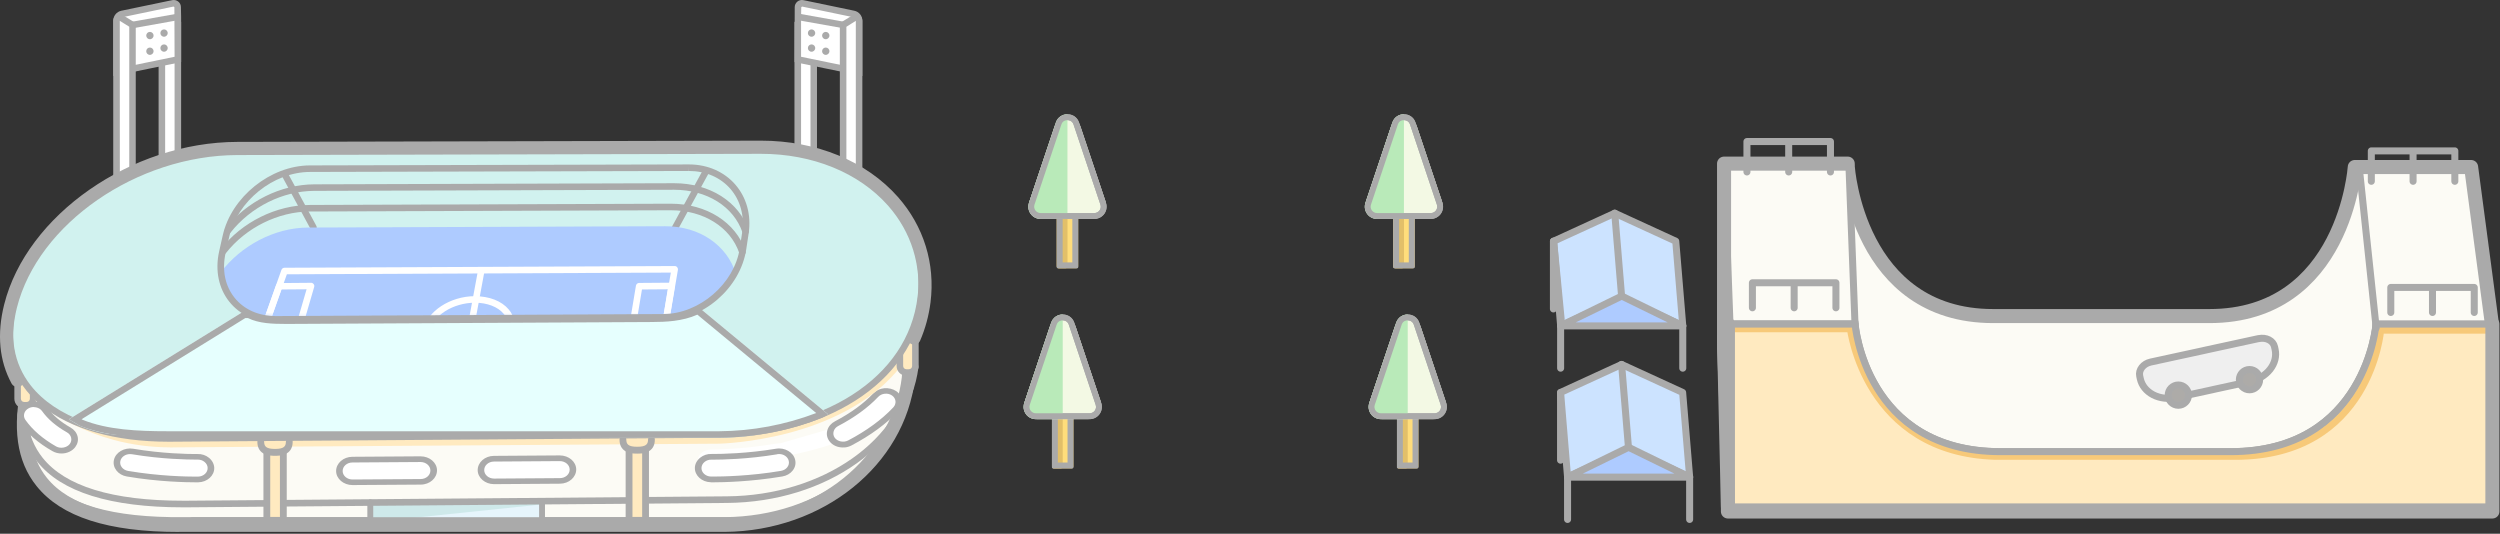 <svg width="356" height="76" viewBox="0 0 356 76" fill="none" xmlns="http://www.w3.org/2000/svg">
<rect x="0" y="0" width="356" height="76" fill="#333333" stroke="none"/>
<path d="M257.436 67.801L246.361 71.06L245.506 49.484L245.677 25.019L257.436 28.002V67.801Z" fill="#E8CE9E" stroke="#AAAAAA" stroke-width="2" stroke-miterlimit="10"/>
<path d="M354.85 72.181V46.158L351.886 23.784H335.32C335.32 23.784 333.895 45.009 314.621 45.009H283.825C264.551 45.009 263.127 23.784 263.127 23.784H245.686L259.194 65.341L354.85 72.181Z" fill="#FCFBF5" stroke="#AAAAAA" stroke-width="2" stroke-linecap="round" stroke-linejoin="round"/>
<path d="M263.278 23.299H245.506L246.351 46.139L264.152 46.149L263.278 23.299Z" fill="#FCFBF5" stroke="#AAAAAA" stroke-linecap="round" stroke-linejoin="round"/>
<path d="M354.916 72.181V46.159H338.35C338.35 46.159 336.925 64.324 317.651 64.324H284.86C265.587 64.324 264.162 46.159 264.162 46.159H246.057V72.181H354.916Z" fill="#FFEAC0" stroke="#AAAAAA" stroke-miterlimit="10"/>
<path d="M354.916 47.014H339.005C339.005 47.014 337.581 64.98 318.307 64.98H284.196C265.615 64.457 263.497 46.814 263.497 46.814H246.598" stroke="#F7C979" stroke-miterlimit="10"/>
<path d="M249.543 43.831V40.268H261.436V43.831" stroke="#AAAAAA" stroke-linecap="round" stroke-linejoin="round"/>
<path d="M255.489 40.505V43.831" stroke="#AAAAAA" stroke-linecap="round" stroke-linejoin="round"/>
<path d="M248.764 24.487V20.155H260.657V24.487" stroke="#AAAAAA" stroke-linecap="round" stroke-linejoin="round"/>
<path d="M254.71 20.449V24.487" stroke="#AAAAAA" stroke-linecap="round" stroke-linejoin="round"/>
<path d="M337.676 25.817V21.485H349.568V25.817" stroke="#AAAAAA" stroke-linecap="round" stroke-linejoin="round"/>
<path d="M343.622 21.77V25.817" stroke="#AAAAAA" stroke-linecap="round" stroke-linejoin="round"/>
<path d="M246.057 72.181L245.506 48.828V23.299H263.117" stroke="#AAAAAA" stroke-width="2" stroke-linecap="round" stroke-linejoin="round"/>
<path d="M239.626 46.386L230.934 42.406L222.233 46.386L221.236 34.349L229.937 30.358L238.628 34.349L239.626 46.386Z" fill="#CCE3FF" stroke="#AAAAAA" stroke-linecap="round" stroke-linejoin="round"/>
<path d="M230.934 42.406L229.937 30.358" stroke="#AAAAAA" stroke-linecap="round" stroke-linejoin="round"/>
<path d="M222.233 46.386V52.429" stroke="#AAAAAA" stroke-linecap="round" stroke-linejoin="round"/>
<path d="M239.626 46.386V52.429" stroke="#AAAAAA" stroke-linecap="round" stroke-linejoin="round"/>
<path d="M239.626 46.405H222.233L230.934 42.159L239.626 46.405Z" fill="#AECBFF" stroke="#AAAAAA" stroke-linecap="round" stroke-linejoin="round"/>
<path d="M240.604 67.925L231.912 63.944L223.221 67.925L222.223 55.887L230.915 51.897L239.607 55.887L240.604 67.925Z" fill="#CCE3FF" stroke="#AAAAAA" stroke-linecap="round" stroke-linejoin="round"/>
<path d="M231.912 63.944L230.915 51.897" stroke="#AAAAAA" stroke-linecap="round" stroke-linejoin="round"/>
<path d="M223.221 67.925V73.968" stroke="#AAAAAA" stroke-linecap="round" stroke-linejoin="round"/>
<path d="M240.604 67.925V73.968" stroke="#AAAAAA" stroke-linecap="round" stroke-linejoin="round"/>
<path d="M240.604 67.944H223.221L231.912 63.697L240.604 67.944Z" fill="#AECBFF" stroke="#AAAAAA" stroke-linecap="round" stroke-linejoin="round"/>
<path d="M221.236 34.349L222.309 45.465" stroke="#AAAAAA" stroke-linecap="round" stroke-linejoin="round"/>
<path d="M340.449 44.496V40.933H352.333V44.496" stroke="#AAAAAA" stroke-linecap="round" stroke-linejoin="round"/>
<path d="M346.386 41.17V44.496" stroke="#AAAAAA" stroke-linecap="round" stroke-linejoin="round"/>
<path d="M222.223 55.897V65.531" stroke="#AAAAAA" stroke-linecap="round" stroke-linejoin="round"/>
<path d="M221.207 34.358V43.992" stroke="#AAAAAA" stroke-linecap="round" stroke-linejoin="round"/>
<path d="M246.057 72.837V46.149H264.162C264.162 46.149 265.587 64.315 284.86 64.315H317.651C336.925 64.315 338.35 46.149 338.35 46.149H354.916V72.837H246.057Z" stroke="#AAAAAA" stroke-linecap="round" stroke-linejoin="round"/>
<path d="M336.003 24.326L338.369 46.691" stroke="#AAAAAA" stroke-linecap="round" stroke-linejoin="round"/>
<path d="M321.641 48.211L314.203 49.826L313.7 49.94L306.262 51.555C305.208 51.783 304.505 52.676 304.695 53.55L304.78 53.94C304.989 54.899 305.645 55.716 306.613 56.22C307.582 56.724 308.779 56.856 309.938 56.609L314.916 55.526L315.419 55.412L320.397 54.329C321.555 54.073 322.581 53.455 323.256 52.6C323.93 51.745 324.187 50.728 323.978 49.769L323.892 49.379C323.702 48.505 322.695 47.992 321.641 48.22V48.211Z" fill="#EFEFEF" stroke="#AAAAAA" stroke-linecap="round" stroke-linejoin="round"/>
<path d="M310.195 57.712C310.992 57.712 311.638 57.065 311.638 56.267C311.638 55.47 310.992 54.823 310.195 54.823C309.397 54.823 308.751 55.47 308.751 56.267C308.751 57.065 309.397 57.712 310.195 57.712Z" fill="#ADABA8" stroke="#AAAAAA" stroke-linecap="round" stroke-linejoin="round"/>
<path d="M320.33 55.507C321.128 55.507 321.774 54.861 321.774 54.063C321.774 53.266 321.128 52.619 320.33 52.619C319.533 52.619 318.886 53.266 318.886 54.063C318.886 54.861 319.533 55.507 320.33 55.507Z" fill="#ADABA8" stroke="#AAAAAA" stroke-linecap="round" stroke-linejoin="round"/>
<path d="M354.916 46.149V72.837H246.057V46.149" stroke="#AAAAAA" stroke-width="2" stroke-linecap="round" stroke-linejoin="round"/>
<path d="M201.183 30.33H198.666C198.519 30.33 198.4 30.449 198.4 30.596V37.931C198.4 38.078 198.519 38.197 198.666 38.197H201.183C201.33 38.197 201.449 38.078 201.449 37.931V30.596C201.449 30.449 201.33 30.33 201.183 30.33Z" fill="#FFDD7B"/>
<path d="M199.663 30.33H198.666C198.519 30.33 198.4 30.449 198.4 30.596V37.931C198.4 38.078 198.519 38.197 198.666 38.197H199.663C199.81 38.197 199.929 38.078 199.929 37.931V30.596C199.929 30.449 199.81 30.33 199.663 30.33Z" fill="#E2BF69"/>
<path d="M200.613 31.166V37.361H199.236V31.166H200.613ZM201.288 30.33H198.552C198.466 30.33 198.39 30.397 198.39 30.492V38.045C198.39 38.13 198.457 38.206 198.552 38.206H201.288C201.373 38.206 201.449 38.14 201.449 38.045V30.492C201.449 30.406 201.383 30.33 201.288 30.33Z" fill="#AAAAAA"/>
<path d="M198.067 18.074L194.543 28.601C194.116 29.874 195.066 31.185 196.405 31.185H203.453C204.793 31.185 205.743 29.874 205.315 28.601L201.791 18.074C201.193 16.288 198.666 16.288 198.067 18.074Z" fill="#F3F9E4"/>
<path d="M199.92 17.105C200.072 17.105 200.585 17.152 200.784 17.722L204.612 29.142C204.707 29.427 204.66 29.722 204.489 29.959C204.318 30.197 204.042 30.34 203.748 30.34H196.091C195.797 30.34 195.531 30.197 195.351 29.959C195.18 29.722 195.132 29.418 195.227 29.142L199.055 17.722C199.245 17.143 199.768 17.105 199.92 17.105ZM199.92 16.269C199.226 16.269 198.533 16.668 198.267 17.456L194.439 28.876C194.059 30.007 194.904 31.175 196.091 31.175H203.748C204.945 31.175 205.781 30.007 205.401 28.876L201.572 17.456C201.306 16.658 200.613 16.269 199.92 16.269Z" fill="#AAAAAA"/>
<path d="M199.92 16.269C199.226 16.269 198.533 16.668 198.267 17.456L194.439 28.876C194.059 30.007 194.904 31.176 196.091 31.176H199.92V16.259V16.269Z" fill="#B9EAB9"/>
<path d="M199.92 17.105C200.072 17.105 200.585 17.152 200.784 17.722L204.612 29.142C204.707 29.427 204.66 29.722 204.489 29.959C204.318 30.197 204.042 30.34 203.748 30.34H196.091C195.797 30.34 195.531 30.197 195.351 29.959C195.18 29.722 195.132 29.418 195.227 29.142L199.055 17.722C199.245 17.143 199.768 17.105 199.92 17.105ZM199.92 16.269C199.226 16.269 198.533 16.668 198.267 17.456L194.439 28.876C194.059 30.007 194.904 31.175 196.091 31.175H203.748C204.945 31.175 205.781 30.007 205.401 28.876L201.572 17.456C201.306 16.658 200.613 16.269 199.92 16.269Z" fill="#AAAAAA"/>
<path d="M201.715 58.833H199.198C199.051 58.833 198.932 58.952 198.932 59.099V66.433C198.932 66.58 199.051 66.699 199.198 66.699H201.715C201.862 66.699 201.981 66.58 201.981 66.433V59.099C201.981 58.952 201.862 58.833 201.715 58.833Z" fill="#FFDD7B"/>
<path d="M200.195 58.833H199.198C199.051 58.833 198.932 58.952 198.932 59.099V66.433C198.932 66.58 199.051 66.699 199.198 66.699H200.195C200.342 66.699 200.461 66.58 200.461 66.433V59.099C200.461 58.952 200.342 58.833 200.195 58.833Z" fill="#E2BF69"/>
<path d="M201.145 59.669V65.863H199.768V59.669H201.145ZM201.82 58.833H199.084C198.998 58.833 198.922 58.899 198.922 58.994V66.547C198.922 66.633 198.989 66.709 199.084 66.709H201.82C201.905 66.709 201.981 66.642 201.981 66.547V58.994C201.981 58.909 201.915 58.833 201.82 58.833Z" fill="#AAAAAA"/>
<path d="M198.599 46.577L195.075 57.103C194.648 58.377 195.598 59.688 196.937 59.688H203.985C205.325 59.688 206.275 58.377 205.847 57.103L202.323 46.577C201.725 44.79 199.198 44.79 198.599 46.577Z" fill="#F3F9E4"/>
<path d="M200.461 45.617C200.613 45.617 201.126 45.664 201.326 46.234L205.154 57.654C205.249 57.94 205.201 58.234 205.03 58.471C204.859 58.709 204.584 58.852 204.289 58.852H196.633C196.339 58.852 196.073 58.709 195.892 58.471C195.721 58.234 195.674 57.93 195.769 57.654L199.597 46.234C199.787 45.655 200.309 45.617 200.461 45.617ZM200.461 44.781C199.768 44.781 199.074 45.18 198.808 45.968L194.98 57.388C194.6 58.519 195.446 59.688 196.633 59.688H204.289C205.486 59.688 206.322 58.519 205.942 57.388L202.114 45.968C201.848 45.17 201.155 44.781 200.461 44.781Z" fill="#AAAAAA"/>
<path d="M200.461 44.781C199.768 44.781 199.074 45.18 198.808 45.968L194.98 57.389C194.6 58.519 195.446 59.688 196.633 59.688H200.461V44.771V44.781Z" fill="#B9EAB9"/>
<path d="M200.461 45.617C200.613 45.617 201.126 45.664 201.326 46.234L205.154 57.654C205.249 57.94 205.201 58.234 205.03 58.471C204.859 58.709 204.584 58.852 204.289 58.852H196.633C196.339 58.852 196.073 58.709 195.892 58.471C195.721 58.234 195.674 57.93 195.769 57.654L199.597 46.234C199.787 45.655 200.309 45.617 200.461 45.617ZM200.461 44.781C199.768 44.781 199.074 45.18 198.808 45.968L194.98 57.388C194.6 58.519 195.446 59.688 196.633 59.688H204.289C205.486 59.688 206.322 58.519 205.942 57.388L202.114 45.968C201.848 45.17 201.155 44.781 200.461 44.781Z" fill="#AAAAAA"/>
<path d="M153.269 30.33H150.752C150.605 30.33 150.486 30.449 150.486 30.596V37.931C150.486 38.078 150.605 38.197 150.752 38.197H153.269C153.416 38.197 153.535 38.078 153.535 37.931V30.596C153.535 30.449 153.416 30.33 153.269 30.33Z" fill="#FFDD7B"/>
<path d="M151.749 30.33H150.752C150.605 30.33 150.486 30.449 150.486 30.596V37.931C150.486 38.078 150.605 38.197 150.752 38.197H151.749C151.896 38.197 152.015 38.078 152.015 37.931V30.596C152.015 30.449 151.896 30.33 151.749 30.33Z" fill="#E2BF69"/>
<path d="M152.7 31.166V37.361H151.322V31.166H152.7ZM153.374 30.33H150.638C150.553 30.33 150.477 30.397 150.477 30.492V38.045C150.477 38.13 150.543 38.206 150.638 38.206H153.374C153.46 38.206 153.536 38.14 153.536 38.045V30.492C153.536 30.406 153.469 30.33 153.374 30.33Z" fill="#AAAAAA"/>
<path d="M150.154 18.074L146.63 28.601C146.202 29.874 147.152 31.185 148.491 31.185H155.54C156.879 31.185 157.829 29.874 157.402 28.601L153.877 18.074C153.279 16.288 150.752 16.288 150.154 18.074Z" fill="#F3F9E4"/>
<path d="M152.006 17.105C152.158 17.105 152.671 17.152 152.87 17.722L156.699 29.142C156.794 29.427 156.746 29.722 156.575 29.959C156.404 30.197 156.129 30.34 155.834 30.34H148.178C147.883 30.34 147.617 30.197 147.437 29.959C147.266 29.722 147.219 29.418 147.313 29.142L151.142 17.722C151.332 17.143 151.854 17.105 152.006 17.105ZM152.006 16.269C151.313 16.269 150.619 16.668 150.353 17.456L146.525 28.876C146.145 30.007 146.991 31.175 148.178 31.175H155.834C157.031 31.175 157.867 30.007 157.487 28.876L153.659 17.456C153.393 16.658 152.699 16.269 152.006 16.269Z" fill="#AAAAAA"/>
<path d="M152.006 16.269C151.313 16.269 150.619 16.668 150.353 17.456L146.525 28.876C146.145 30.007 146.991 31.176 148.178 31.176H152.006V16.259V16.269Z" fill="#B9EAB9"/>
<path d="M152.006 17.105C152.158 17.105 152.671 17.152 152.87 17.722L156.699 29.142C156.794 29.427 156.746 29.722 156.575 29.959C156.404 30.197 156.129 30.34 155.834 30.34H148.178C147.883 30.34 147.617 30.197 147.437 29.959C147.266 29.722 147.219 29.418 147.313 29.142L151.142 17.722C151.332 17.143 151.854 17.105 152.006 17.105ZM152.006 16.269C151.313 16.269 150.619 16.668 150.353 17.456L146.525 28.876C146.145 30.007 146.991 31.175 148.178 31.175H155.834C157.031 31.175 157.867 30.007 157.487 28.876L153.659 17.456C153.393 16.658 152.699 16.269 152.006 16.269Z" fill="#AAAAAA"/>
<path d="M152.586 58.833H150.068C149.922 58.833 149.802 58.952 149.802 59.099V66.433C149.802 66.58 149.922 66.699 150.068 66.699H152.586C152.733 66.699 152.852 66.58 152.852 66.433V59.099C152.852 58.952 152.733 58.833 152.586 58.833Z" fill="#FFDD7B"/>
<path d="M151.066 58.833H150.068C149.922 58.833 149.802 58.952 149.802 59.099V66.433C149.802 66.58 149.922 66.699 150.068 66.699H151.066C151.213 66.699 151.332 66.58 151.332 66.433V59.099C151.332 58.952 151.213 58.833 151.066 58.833Z" fill="#E2BF69"/>
<path d="M152.016 59.669V65.863H150.638V59.669H152.016ZM152.69 58.833H149.954C149.869 58.833 149.793 58.899 149.793 58.994V66.547C149.793 66.633 149.859 66.709 149.954 66.709H152.69C152.776 66.709 152.852 66.642 152.852 66.547V58.994C152.852 58.909 152.785 58.833 152.69 58.833Z" fill="#AAAAAA"/>
<path d="M149.47 46.577L145.946 57.103C145.518 58.377 146.468 59.688 147.808 59.688H154.856C156.195 59.688 157.145 58.377 156.718 57.103L153.194 46.577C152.595 44.79 150.068 44.79 149.47 46.577Z" fill="#F3F9E4"/>
<path d="M151.332 45.617C151.484 45.617 151.997 45.664 152.196 46.234L156.024 57.654C156.119 57.94 156.072 58.234 155.901 58.471C155.73 58.709 155.454 58.852 155.16 58.852H147.504C147.209 58.852 146.943 58.709 146.763 58.471C146.592 58.234 146.544 57.93 146.639 57.654L150.467 46.234C150.657 45.655 151.18 45.617 151.332 45.617ZM151.332 44.781C150.638 44.781 149.945 45.18 149.679 45.968L145.851 57.388C145.471 58.519 146.316 59.688 147.504 59.688H155.16C156.357 59.688 157.193 58.519 156.813 57.388L152.985 45.968C152.719 45.17 152.025 44.781 151.332 44.781Z" fill="#AAAAAA"/>
<path d="M151.332 44.781C150.638 44.781 149.945 45.18 149.679 45.968L145.851 57.389C145.471 58.519 146.316 59.688 147.504 59.688H151.332V44.771V44.781Z" fill="#B9EAB9"/>
<path d="M151.332 45.617C151.484 45.617 151.997 45.664 152.196 46.234L156.024 57.654C156.119 57.94 156.072 58.234 155.901 58.471C155.73 58.709 155.454 58.852 155.16 58.852H147.504C147.209 58.852 146.943 58.709 146.763 58.471C146.592 58.234 146.544 57.93 146.639 57.654L150.467 46.234C150.657 45.655 151.18 45.617 151.332 45.617ZM151.332 44.781C150.638 44.781 149.945 45.18 149.679 45.968L145.851 57.388C145.471 58.519 146.316 59.688 147.504 59.688H155.16C156.357 59.688 157.193 58.519 156.813 57.388L152.985 45.968C152.719 45.17 152.025 44.781 151.332 44.781Z" fill="#AAAAAA"/>
<path d="M4.057 54.705C1.531 65.801 5.036 74.304 26.174 74.118H103.219C117.606 73.987 128.059 64.803 129.345 53.875L126.035 37.856H12.71L4.057 54.705Z" fill="#FCFBF5"/>
<path d="M25.475 74.593C15.33 74.593 8.766 72.57 5.428 68.421C2.817 65.176 2.221 60.654 3.601 54.602C3.601 54.565 3.619 54.528 3.638 54.49L12.291 37.642C12.375 37.483 12.533 37.39 12.71 37.39H126.035C126.259 37.39 126.455 37.549 126.502 37.763L129.812 53.782C129.821 53.828 129.821 53.885 129.812 53.931C128.413 65.773 117.233 74.463 103.219 74.584H26.174C25.941 74.584 25.708 74.584 25.475 74.584V74.593ZM4.505 54.864C3.209 60.589 3.75 64.831 6.155 67.824C9.382 71.833 15.918 73.736 26.165 73.642H103.219C116.721 73.521 127.49 65.223 128.87 53.894L125.653 38.332H12.999L4.505 54.873V54.864Z" fill="#AAAAAA"/>
<path d="M101.234 65.987C101.234 65.987 118.688 66.099 127.248 58.463Z" fill="white"/>
<path d="M101.271 67.237H101.168C100.143 67.209 99.332 66.463 99.36 65.577C99.388 64.701 100.217 64.02 101.224 64.02C101.234 64.02 101.252 64.02 101.262 64.02C101.709 64.02 105.644 63.992 110.521 63.171C111.528 63.004 112.507 63.572 112.702 64.449C112.898 65.325 112.236 66.165 111.229 66.342C105.998 67.218 101.728 67.246 101.252 67.246L101.271 67.237ZM119.891 63.05C119.201 63.05 118.539 62.715 118.213 62.146C117.765 61.344 118.148 60.383 119.071 59.992C121.448 58.994 123.434 57.791 124.964 56.421C125.682 55.777 126.856 55.768 127.602 56.383C128.339 56.999 128.358 58.025 127.64 58.659C125.803 60.3 123.472 61.717 120.702 62.882C120.441 62.994 120.162 63.05 119.891 63.05Z" fill="white"/>
<path d="M120.246 63.712C119.351 63.787 118.511 63.423 118.064 62.761C117.747 62.304 117.663 61.763 117.821 61.241C117.98 60.719 118.362 60.272 118.903 59.992C121.141 58.817 122.978 57.484 124.348 56.029C124.749 55.609 125.309 55.339 125.924 55.283C126.53 55.236 127.146 55.376 127.63 55.703C128.619 56.393 128.749 57.67 127.929 58.537C126.204 60.365 123.957 62.006 121.253 63.432C120.945 63.591 120.609 63.694 120.255 63.721L120.246 63.712ZM126.027 56.066C126.027 56.066 126.008 56.066 125.999 56.066C125.626 56.104 125.29 56.262 125.057 56.514C123.612 58.043 121.691 59.442 119.36 60.663C119.034 60.831 118.81 61.101 118.717 61.409C118.623 61.726 118.67 62.052 118.856 62.323C119.239 62.873 120.115 63.059 120.768 62.724C123.379 61.353 125.551 59.768 127.202 58.015C127.696 57.493 127.612 56.728 127.024 56.318C126.745 56.122 126.39 56.029 126.027 56.066Z" fill="#AAAAAA"/>
<path d="M25.327 3.572H23.052V35.992H25.327V3.572Z" fill="white"/>
<path d="M25.793 36.458H22.585V3.106H25.793V36.458ZM23.518 35.526H24.86V4.038H23.518V35.526Z" fill="#AAAAAA"/>
<path d="M17.363 1.987L24.627 0.476C24.972 0.402 25.289 0.663 25.298 1.017L25.326 2.397V8.458L16.599 10.248V2.928C16.599 2.472 16.916 2.08 17.363 1.987Z" fill="white"/>
<path d="M16.133 10.826V2.928C16.133 2.257 16.608 1.67 17.27 1.53L24.534 0.019C24.832 -0.037 25.14 0.029 25.382 0.224C25.625 0.411 25.764 0.7 25.764 1.008L25.792 2.388V8.84L16.133 10.826ZM17.457 2.444C17.233 2.49 17.065 2.695 17.065 2.928V9.688L24.86 8.085L24.832 1.026L24.72 0.933L17.457 2.444Z" fill="#AAAAAA"/>
<path d="M25.242 1.947L18.789 3.098L18.953 4.016L25.406 2.865L25.242 1.947Z" fill="#AAAAAA"/>
<path d="M18.865 50.519H16.59V2.966C16.59 2.611 16.982 2.388 17.289 2.574L18.865 3.553V50.528V50.519Z" fill="white"/>
<path d="M19.331 50.985H16.123V2.966C16.123 2.63 16.301 2.322 16.599 2.164C16.888 2.005 17.252 2.005 17.532 2.182L19.331 3.292V50.994V50.985ZM17.065 50.052H18.408V3.805L17.056 2.966L17.075 50.052H17.065Z" fill="#AAAAAA"/>
<path d="M21.345 5.586C21.633 5.586 21.867 5.352 21.867 5.064C21.867 4.775 21.633 4.541 21.345 4.541C21.056 4.541 20.823 4.775 20.823 5.064C20.823 5.352 21.056 5.586 21.345 5.586Z" fill="#AAAAAA"/>
<path d="M21.345 7.814C21.633 7.814 21.867 7.58 21.867 7.292C21.867 7.004 21.633 6.77 21.345 6.77C21.056 6.77 20.823 7.004 20.823 7.292C20.823 7.58 21.056 7.814 21.345 7.814Z" fill="#AAAAAA"/>
<path d="M23.359 7.367C23.647 7.367 23.881 7.133 23.881 6.845C23.881 6.556 23.647 6.322 23.359 6.322C23.07 6.322 22.837 6.556 22.837 6.845C22.837 7.133 23.07 7.367 23.359 7.367Z" fill="#AAAAAA"/>
<path d="M23.359 5.231C23.647 5.231 23.881 4.998 23.881 4.709C23.881 4.421 23.647 4.187 23.359 4.187C23.07 4.187 22.837 4.421 22.837 4.709C22.837 4.998 23.07 5.231 23.359 5.231Z" fill="#AAAAAA"/>
<path d="M113.597 35.992H115.872V3.572H113.597V35.992Z" fill="white"/>
<path d="M116.338 36.458H113.131V3.106H116.338V36.458ZM114.073 35.526H115.415V4.038H114.073V35.526Z" fill="#AAAAAA"/>
<path d="M121.569 1.987L114.306 0.476C113.961 0.402 113.644 0.663 113.634 1.017L113.606 2.397V8.458L122.334 10.248V2.928C122.334 2.472 122.017 2.08 121.569 1.987Z" fill="white"/>
<path d="M122.8 10.826L113.14 8.84L113.168 1.008C113.168 0.7 113.317 0.42 113.55 0.224C113.793 0.029 114.1 -0.037 114.399 0.019L121.662 1.53C122.324 1.67 122.8 2.257 122.8 2.928V10.826ZM114.072 8.085L121.867 9.688V2.928C121.867 2.695 121.699 2.49 121.476 2.444L114.212 0.933L114.1 1.026L114.072 2.406V8.075V8.085Z" fill="#AAAAAA"/>
<path d="M113.688 1.936L113.525 2.854L119.978 4.004L120.141 3.086L113.688 1.936Z" fill="#AAAAAA"/>
<path d="M120.059 50.519H122.334V2.956C122.334 2.602 121.942 2.378 121.635 2.565L120.059 3.544V50.519Z" fill="white"/>
<path d="M122.8 50.985H119.593V3.292L121.392 2.182C121.672 2.005 122.035 1.996 122.324 2.164C122.614 2.322 122.8 2.639 122.8 2.966V50.994V50.985ZM120.525 50.052H121.868V2.966L120.525 3.814V50.062V50.052Z" fill="#AAAAAA"/>
<path d="M117.587 5.586C117.876 5.586 118.109 5.352 118.109 5.064C118.109 4.775 117.876 4.541 117.587 4.541C117.299 4.541 117.065 4.775 117.065 5.064C117.065 5.352 117.299 5.586 117.587 5.586Z" fill="#AAAAAA"/>
<path d="M117.587 7.814C117.876 7.814 118.109 7.58 118.109 7.292C118.109 7.004 117.876 6.77 117.587 6.77C117.299 6.77 117.065 7.004 117.065 7.292C117.065 7.58 117.299 7.814 117.587 7.814Z" fill="#AAAAAA"/>
<path d="M115.564 7.367C115.853 7.367 116.086 7.133 116.086 6.845C116.086 6.556 115.853 6.322 115.564 6.322C115.276 6.322 115.042 6.556 115.042 6.845C115.042 7.133 115.276 7.367 115.564 7.367Z" fill="#AAAAAA"/>
<path d="M115.564 5.231C115.853 5.231 116.086 4.998 116.086 4.709C116.086 4.421 115.853 4.187 115.564 4.187C115.276 4.187 115.042 4.421 115.042 4.709C115.042 4.998 115.276 5.231 115.564 5.231Z" fill="#AAAAAA"/>
<path d="M25.512 75.75C15.386 75.75 8.748 73.614 5.214 69.223C2.361 65.68 1.689 60.868 3.144 54.491C3.163 54.416 3.19 54.342 3.228 54.267L11.88 37.418C12.039 37.101 12.365 36.905 12.72 36.905H130.707C130.968 36.905 131.22 37.017 131.397 37.213C131.574 37.409 131.667 37.67 131.639 37.931L130.287 53.95C128.833 66.267 117.206 75.619 103.229 75.74H26.174C25.951 75.74 25.736 75.74 25.512 75.74V75.75ZM4.953 55.031C3.666 60.747 4.235 65.008 6.678 68.048C9.857 71.992 16.393 73.95 26.165 73.866H103.219C118.054 73.736 127.276 63.414 128.413 53.763L129.672 38.798H13.289L4.953 55.022V55.031Z" fill="#AAAAAA"/>
<path d="M77.186 71.544H52.739V74.025H77.186V71.544Z" fill="#E6F5FC"/>
<path d="M77.186 71.824L52.739 74.379V71.544H77.186" fill="#CEE9EA"/>
<path d="M77.186 74.435C76.953 74.435 76.767 74.248 76.767 74.015V71.535C76.767 71.302 76.953 71.115 77.186 71.115C77.419 71.115 77.606 71.302 77.606 71.535V74.015C77.606 74.248 77.419 74.435 77.186 74.435Z" fill="#AAAAAA"/>
<path d="M52.729 74.435C52.496 74.435 52.31 74.248 52.31 74.015V71.535C52.31 71.302 52.496 71.115 52.729 71.115C52.962 71.115 53.149 71.302 53.149 71.535V74.015C53.149 74.248 52.962 74.435 52.729 74.435Z" fill="#AAAAAA"/>
<path d="M26.044 72.244C15.703 72.244 8.729 70.062 5.316 65.754C2.799 62.584 2.193 58.239 3.498 52.859C3.563 52.607 3.815 52.449 4.067 52.514C4.319 52.579 4.477 52.831 4.412 53.083C3.172 58.164 3.722 62.23 6.053 65.167C9.279 69.241 16.002 71.302 26.035 71.302C26.24 71.302 26.436 71.302 26.641 71.302L103.527 70.677C117.234 70.566 128.553 62.603 129.858 52.169C129.886 51.908 130.129 51.731 130.381 51.759C130.642 51.787 130.819 52.029 130.791 52.281C129.429 63.19 117.709 71.507 103.527 71.619L26.641 72.244C26.436 72.244 26.23 72.244 26.025 72.244H26.044Z" fill="#AAAAAA"/>
<path d="M3.796 47.32H3.433C2.923 47.32 2.51 47.734 2.51 48.243V56.784C2.51 57.294 2.923 57.708 3.433 57.708H3.796C4.306 57.708 4.72 57.294 4.72 56.784V48.243C4.72 47.734 4.306 47.32 3.796 47.32Z" fill="#FFEAC0"/>
<path d="M3.797 58.174H3.433C2.668 58.174 2.044 57.549 2.044 56.784V48.243C2.044 47.479 2.668 46.854 3.433 46.854H3.797C4.561 46.854 5.186 47.479 5.186 48.243V56.784C5.186 57.549 4.561 58.174 3.797 58.174ZM3.433 47.786C3.181 47.786 2.976 47.992 2.976 48.243V56.784C2.976 57.036 3.181 57.241 3.433 57.241H3.797C4.048 57.241 4.254 57.036 4.254 56.784V48.243C4.254 47.992 4.048 47.786 3.797 47.786H3.433Z" fill="#AAAAAA"/>
<path d="M50.193 68.673C49.168 68.673 48.338 67.955 48.329 67.069C48.329 66.183 49.149 65.456 50.184 65.447L59.891 65.381H59.9C60.925 65.381 61.755 66.099 61.765 66.985C61.765 67.871 60.944 68.598 59.909 68.607L50.203 68.673H50.193ZM70.352 68.542C69.326 68.542 68.497 67.824 68.487 66.938C68.487 66.053 69.308 65.325 70.343 65.316L79.713 65.251H79.723C80.749 65.251 81.578 65.969 81.588 66.855C81.588 67.74 80.767 68.468 79.732 68.477L70.362 68.542H70.352Z" fill="white"/>
<path d="M50.193 69.073C48.916 69.073 47.871 68.178 47.862 67.078C47.862 65.969 48.888 65.055 50.174 65.046L59.881 64.98C61.177 64.98 62.221 65.875 62.23 66.976C62.23 68.085 61.205 68.999 59.918 69.008L50.212 69.073H50.193ZM59.9 65.791L50.184 65.857C49.41 65.857 48.785 66.407 48.794 67.078C48.794 67.74 49.428 68.281 50.193 68.281H50.202L59.9 68.216C60.673 68.216 61.298 67.666 61.289 66.994C61.289 66.332 60.655 65.791 59.89 65.791H59.9ZM70.352 68.943C69.074 68.943 68.03 68.048 68.021 66.948C68.021 65.838 69.046 64.924 70.333 64.915L79.704 64.85C81 64.85 82.044 65.745 82.053 66.845C82.053 67.955 81.028 68.868 79.741 68.878L70.37 68.943H70.352ZM79.722 65.661L70.343 65.726C69.569 65.726 68.944 66.276 68.953 66.948C68.953 67.61 69.587 68.15 70.352 68.15H70.361L79.732 68.085C80.506 68.085 81.13 67.535 81.121 66.864C81.121 66.202 80.487 65.661 79.722 65.661Z" fill="#AAAAAA"/>
<path d="M37.82 25.959C37.82 25.959 37.755 25.959 37.727 25.959L24.021 23.18C23.769 23.124 23.601 22.882 23.657 22.63C23.704 22.378 23.946 22.22 24.207 22.267L37.914 25.045C38.165 25.101 38.333 25.343 38.277 25.595C38.231 25.819 38.035 25.968 37.82 25.968V25.959Z" fill="#AAAAAA"/>
<path d="M103.704 25.8C103.49 25.8 103.294 25.651 103.247 25.427C103.191 25.176 103.359 24.924 103.602 24.877L116.944 22.034C117.196 21.987 117.448 22.136 117.495 22.397C117.551 22.649 117.383 22.901 117.14 22.947L103.797 25.791C103.797 25.791 103.732 25.8 103.695 25.8H103.704Z" fill="#AAAAAA"/>
<path d="M24.198 63.703C21.503 63.703 18.818 63.349 16.216 62.649C12.104 61.54 8.319 59.619 4.953 56.924L5.531 56.197C8.794 58.808 12.468 60.682 16.45 61.754C19.312 62.528 22.268 62.864 25.251 62.761L102.436 62.239C102.604 62.239 119.761 61.754 127.611 51.488L128.348 52.057C124.096 57.623 117.271 60.346 112.301 61.661C106.931 63.069 102.492 63.181 102.455 63.181L25.279 63.703C24.916 63.712 24.552 63.721 24.189 63.721L24.198 63.703Z" fill="#FFEAC0"/>
<path d="M91.928 63.572V74.09H89.578V63.572" fill="#FFEAC0"/>
<path d="M91.928 74.584H89.578C89.308 74.584 89.093 74.37 89.093 74.099V63.581C89.093 63.311 89.308 63.097 89.578 63.097C89.849 63.097 90.063 63.311 90.063 63.581V73.614H91.443V63.581C91.443 63.311 91.657 63.097 91.928 63.097C92.198 63.097 92.413 63.311 92.413 63.581V74.099C92.413 74.37 92.198 74.584 91.928 74.584Z" fill="#AAAAAA"/>
<path d="M92.786 62.593C92.786 63.852 91.872 64.113 90.744 64.113C89.616 64.113 88.702 63.852 88.702 62.593" fill="#FFEAC0"/>
<path d="M90.744 64.598C90.119 64.598 88.217 64.598 88.217 62.584C88.217 62.313 88.431 62.099 88.702 62.099C88.972 62.099 89.186 62.313 89.186 62.584C89.186 63.236 89.438 63.619 90.734 63.619C92.03 63.619 92.282 63.236 92.282 62.584C92.282 62.313 92.497 62.099 92.767 62.099C93.037 62.099 93.252 62.313 93.252 62.584C93.252 64.598 91.35 64.598 90.725 64.598H90.744Z" fill="#AAAAAA"/>
<path d="M40.347 63.572V74.09H37.997V63.572" fill="#FFEAC0"/>
<path d="M40.347 74.584H37.997C37.727 74.584 37.513 74.37 37.513 74.099V63.581C37.513 63.311 37.727 63.097 37.997 63.097C38.268 63.097 38.482 63.311 38.482 63.581V73.614H39.862V63.581C39.862 63.311 40.077 63.097 40.347 63.097C40.617 63.097 40.832 63.311 40.832 63.581V74.099C40.832 74.37 40.617 74.584 40.347 74.584Z" fill="#AAAAAA"/>
<path d="M41.214 62.901C41.214 64.16 40.3 64.421 39.172 64.421C38.043 64.421 37.13 64.16 37.13 62.901" fill="#FFEAC0"/>
<path d="M39.172 64.906C38.547 64.906 36.645 64.906 36.645 62.892C36.645 62.621 36.859 62.407 37.13 62.407C37.4 62.407 37.615 62.621 37.615 62.892C37.615 63.544 37.867 63.927 39.163 63.927C40.459 63.927 40.71 63.544 40.71 62.892C40.71 62.621 40.925 62.407 41.195 62.407C41.466 62.407 41.68 62.621 41.68 62.892C41.68 64.906 39.778 64.906 39.153 64.906H39.172Z" fill="#AAAAAA"/>
<path d="M129.43 42.658H129.066C128.556 42.658 128.143 43.072 128.143 43.581V52.122C128.143 52.632 128.556 53.045 129.066 53.045H129.43C129.939 53.045 130.353 52.632 130.353 52.122V43.581C130.353 43.072 129.939 42.658 129.43 42.658Z" fill="#FFEAC0"/>
<path d="M129.429 53.512H129.066C128.301 53.512 127.677 52.887 127.677 52.122V43.581C127.677 42.817 128.301 42.192 129.066 42.192H129.429C130.194 42.192 130.819 42.817 130.819 43.581V52.122C130.819 52.887 130.194 53.512 129.429 53.512ZM129.066 43.124C128.814 43.124 128.609 43.33 128.609 43.581V52.122C128.609 52.374 128.814 52.579 129.066 52.579H129.429C129.681 52.579 129.886 52.374 129.886 52.122V43.581C129.886 43.33 129.681 43.124 129.429 43.124H129.066Z" fill="#AAAAAA"/>
<path d="M27.825 68.085C26.696 68.085 22.65 68.029 18.155 67.265C17.148 67.097 16.486 66.248 16.682 65.372C16.878 64.495 17.857 63.927 18.873 64.104C23.041 64.812 26.78 64.859 27.825 64.859H28.142C29.139 64.822 30.025 65.54 30.044 66.435C30.062 67.321 29.251 68.057 28.226 68.085H27.834H27.825ZM8.766 64.169C8.412 64.169 8.057 64.085 7.75 63.908C5.81 62.808 4.291 61.493 3.228 60.011C2.687 59.255 2.967 58.258 3.843 57.791C4.719 57.325 5.866 57.568 6.407 58.323C7.172 59.404 8.309 60.374 9.782 61.213C10.64 61.698 10.883 62.696 10.323 63.442C9.969 63.917 9.372 64.169 8.766 64.169Z" fill="white"/>
<path d="M27.824 68.682C26.687 68.682 22.603 68.626 18.062 67.852C17.447 67.749 16.925 67.442 16.58 67.004C16.235 66.556 16.104 66.025 16.225 65.493C16.468 64.402 17.708 63.694 18.957 63.899C23.088 64.598 26.79 64.654 27.824 64.654H28.132C28.72 64.626 29.307 64.822 29.764 65.195C30.221 65.568 30.491 66.09 30.51 66.621C30.538 67.731 29.512 68.654 28.235 68.682H27.834H27.824ZM18.51 64.663C17.857 64.663 17.27 65.064 17.139 65.642C16.99 66.295 17.484 66.929 18.239 67.059C22.696 67.815 26.696 67.871 27.815 67.871H28.207C28.971 67.852 29.587 67.302 29.568 66.631C29.568 66.314 29.4 65.997 29.12 65.773C28.85 65.549 28.524 65.446 28.151 65.446H27.824C26.762 65.446 22.985 65.391 18.78 64.682C18.687 64.663 18.603 64.663 18.51 64.663ZM8.766 64.579C8.309 64.579 7.871 64.467 7.489 64.253C5.484 63.125 3.917 61.763 2.827 60.225C2.155 59.274 2.5 58.034 3.6 57.456C4.132 57.176 4.757 57.092 5.363 57.213C5.969 57.344 6.482 57.661 6.808 58.118C7.535 59.143 8.626 60.076 10.043 60.878C10.566 61.176 10.92 61.624 11.05 62.155C11.181 62.687 11.05 63.218 10.715 63.666C10.286 64.234 9.549 64.579 8.766 64.579ZM4.813 57.959C4.561 57.959 4.309 58.015 4.085 58.136C3.423 58.481 3.218 59.227 3.619 59.796C4.635 61.232 6.109 62.5 7.992 63.572C8.617 63.927 9.521 63.759 9.931 63.227C10.137 62.957 10.202 62.631 10.127 62.323C10.053 62.006 9.838 61.735 9.521 61.558C7.983 60.691 6.799 59.675 5.997 58.547C5.801 58.267 5.493 58.08 5.13 58.006C5.018 57.987 4.906 57.968 4.803 57.968L4.813 57.959Z" fill="#AAAAAA"/>
<path d="M101.467 62.332L22.883 61.959C9.932 61.4 -2.18 55.815 1.009 43.078C4.132 30.649 18.65 20.672 33.307 20.635L107.788 20.458C122.138 20.421 132.618 30.192 131.089 42.435C129.514 54.966 116.423 62.22 101.467 62.323V62.332Z" fill="#D1F2EF"/>
<path d="M108.357 21.399C115.723 21.399 122.325 24.094 126.483 28.803C129.793 32.56 131.276 37.362 130.66 42.332C129.952 48.01 126.707 52.822 121.29 56.272C116.152 59.535 109.289 61.362 101.951 61.409L24.3 61.969H23.965C15.032 61.969 7.89 59.386 4.365 54.873C1.922 51.749 1.27 47.852 2.407 43.311C5.41 31.358 19.489 21.605 33.801 21.577L108.282 21.399H108.357ZM108.357 20.467C108.357 20.467 108.31 20.467 108.282 20.467L33.801 20.644C19.144 20.681 4.626 30.658 1.503 43.087C-1.667 55.731 8.86 62.901 23.965 62.901C24.076 62.901 24.198 62.901 24.31 62.901L101.961 62.342C116.917 62.23 130.017 54.985 131.583 42.453C133.112 30.239 122.679 20.476 108.357 20.476V20.467Z" fill="#AAAAAA"/>
<path d="M105.718 36.374C105.522 36.374 105.345 36.253 105.28 36.057C104.021 32.337 100.189 29.94 95.527 29.94H95.48L44.133 30.117C39.61 30.136 35.023 32.411 32.16 36.057C32.002 36.262 31.713 36.299 31.508 36.131C31.302 35.973 31.275 35.684 31.433 35.479C34.473 31.609 39.331 29.204 44.133 29.185L95.48 29.008H95.527C100.599 29.008 104.776 31.646 106.166 35.749C106.25 35.992 106.119 36.262 105.877 36.337C105.83 36.355 105.774 36.364 105.727 36.364L105.718 36.374Z" fill="#AAAAAA"/>
<path d="M106.166 33.418C105.97 33.418 105.793 33.297 105.728 33.101C104.469 29.409 100.646 27.022 95.993 27.022H95.956L44.758 27.18C40.273 27.19 35.704 29.465 32.832 33.12C32.673 33.325 32.375 33.353 32.179 33.194C31.974 33.036 31.946 32.737 32.105 32.542C35.144 28.672 39.993 26.267 44.758 26.248L95.956 26.089H96.003C101.066 26.089 105.224 28.719 106.623 32.803C106.707 33.045 106.576 33.316 106.334 33.39C106.287 33.409 106.231 33.418 106.185 33.418H106.166Z" fill="#AAAAAA"/>
<path d="M44.645 32.868C44.477 32.868 44.319 32.784 44.235 32.626L40.188 25.148C40.067 24.924 40.151 24.635 40.375 24.514C40.599 24.392 40.888 24.476 41.009 24.7L45.056 32.178C45.177 32.402 45.093 32.691 44.869 32.812C44.794 32.849 44.72 32.868 44.645 32.868Z" fill="#AAAAAA"/>
<path d="M95.629 33.828C95.555 33.828 95.48 33.81 95.406 33.773C95.182 33.651 95.098 33.362 95.219 33.138L100.096 24.215C100.217 23.991 100.506 23.908 100.73 24.029C100.953 24.15 101.037 24.439 100.916 24.663L96.04 33.586C95.956 33.745 95.797 33.828 95.629 33.828Z" fill="#AAAAAA"/>
<path d="M43.871 32.402C39.042 32.42 34.258 35.031 31.424 38.798C32.412 42.845 34.566 45.26 41.298 45.679L92.795 45.409C97.625 45.381 102.231 42.733 104.786 38.966C103.546 34.975 99.686 32.197 94.707 32.215L43.881 32.402H43.871Z" fill="#AECBFF"/>
<mask id="mask0_51_6462" style="mask-type:luminance" maskUnits="userSpaceOnUse" x="31" y="32" width="74" height="14">
<path d="M43.871 32.402C39.042 32.42 34.258 35.031 31.424 38.798C32.412 42.845 34.566 45.26 41.298 45.679L92.795 45.409C97.625 45.381 102.231 42.733 104.786 38.966C103.546 34.975 99.686 32.197 94.707 32.215L43.881 32.402H43.871Z" fill="white"/>
</mask>
<g mask="url(#mask0_51_6462)">
<path d="M37.54 47.442C37.391 47.442 37.251 47.367 37.158 47.246C37.074 47.125 37.046 46.966 37.102 46.817L40.076 38.434C40.142 38.248 40.319 38.127 40.514 38.127L96.077 37.884C96.217 37.884 96.347 37.94 96.431 38.052C96.515 38.155 96.562 38.295 96.534 38.434L95.088 46.919C95.051 47.143 94.855 47.311 94.632 47.311L37.54 47.451V47.442ZM40.85 39.059L38.202 46.509L94.24 46.369L95.527 38.817L40.85 39.059Z" fill="white"/>
<path d="M66.65 49.166C66.65 49.166 66.594 49.166 66.566 49.166C66.314 49.12 66.146 48.877 66.193 48.626L68.058 38.556C68.104 38.304 68.347 38.136 68.599 38.183C68.85 38.229 69.018 38.472 68.971 38.724L67.107 48.794C67.069 49.017 66.874 49.176 66.65 49.176V49.166Z" fill="white"/>
<path d="M65.913 51.833C63.871 51.833 62.118 51.134 61.102 49.913C60.394 49.055 60.114 48.001 60.328 46.929C60.832 44.327 64.095 42.192 67.601 42.173C69.69 42.183 71.424 42.854 72.45 44.076C73.158 44.924 73.438 45.968 73.251 47.031C72.776 49.661 69.513 51.805 65.979 51.833H65.923H65.913ZM67.648 43.106H67.61C64.524 43.124 61.671 44.915 61.242 47.106C61.084 47.908 61.289 48.672 61.82 49.316C62.641 50.304 64.17 50.901 65.913 50.901H65.96C69.065 50.882 71.918 49.073 72.319 46.873C72.468 46.08 72.263 45.316 71.722 44.682C70.892 43.693 69.373 43.106 67.638 43.106H67.648Z" fill="white"/>
<path d="M90.091 46.817C89.951 46.817 89.83 46.761 89.737 46.658C89.643 46.556 89.606 46.416 89.625 46.276L90.557 40.682C90.594 40.458 90.79 40.29 91.014 40.29L95.639 40.253C95.779 40.253 95.909 40.309 95.993 40.411C96.086 40.514 96.124 40.654 96.096 40.794L95.182 46.332C95.145 46.556 94.958 46.714 94.734 46.724L90.091 46.817ZM91.415 41.222L90.641 45.875L94.333 45.801L95.089 41.194L91.415 41.222Z" fill="white"/>
<path d="M37.736 46.91C37.587 46.91 37.447 46.836 37.363 46.724C37.27 46.602 37.251 46.435 37.298 46.295L39.312 40.616C39.377 40.43 39.554 40.309 39.75 40.309L44.291 40.271C44.412 40.253 44.58 40.337 44.664 40.458C44.757 40.579 44.785 40.728 44.738 40.868L43.125 46.407C43.069 46.602 42.892 46.733 42.696 46.742L37.755 46.919C37.755 46.919 37.745 46.919 37.736 46.919V46.91ZM40.076 41.222L38.398 45.95L42.314 45.81L43.657 41.194L40.067 41.222H40.076Z" fill="white"/>
</g>
<path d="M99.434 43.703C97.41 44.775 95.126 45.4 92.795 45.418L41.298 45.689C39.181 45.698 35.387 45.111 35.247 44.346L34.659 44.365L9.801 59.712L11.34 60.617C15.079 62.146 17.624 62.034 22.743 61.996L102.446 62.332C107.742 62.295 112.665 61.017 117.066 59.264L117.924 59.003L99.434 43.693V43.703Z" fill="#E6FFFE"/>
<path d="M99.303 44.803L116.227 58.817C111.788 60.505 107.154 61.372 102.446 61.409H24.795C24.478 61.409 24.161 61.409 23.844 61.409C19.657 61.409 15.293 61.213 11.759 59.777L11.62 59.694L34.939 45.288H35.294C36.86 46.062 38.79 46.127 40.636 46.127H41.308L92.805 45.856C94.847 45.847 97.178 45.754 99.313 44.803M99.434 43.703C97.411 44.775 95.126 44.915 92.795 44.924L41.298 45.194C41.075 45.194 40.851 45.194 40.636 45.194C38.743 45.194 36.907 45.12 35.517 44.346L34.669 44.365L9.811 59.712L11.349 60.617C14.855 62.053 19.116 62.342 23.844 62.342C24.161 62.342 24.478 62.342 24.795 62.342H102.446C107.742 62.304 112.74 61.213 117.141 59.46L117.924 59.013L99.434 43.703Z" fill="#AAAAAA"/>
<path d="M2.473 55.106C2.146 55.106 1.82 54.929 1.652 54.621C-0.11 51.376 -0.465 47.581 0.598 43.348C3.797 30.621 18.687 20.234 33.801 20.206L108.282 20.029H108.357C116.255 20.029 123.36 22.947 127.863 28.047C131.546 32.215 133.196 37.549 132.506 43.059C132.264 44.961 131.77 46.789 131.024 48.514C130.819 48.989 130.269 49.204 129.793 48.999C129.318 48.794 129.103 48.243 129.308 47.768C129.989 46.211 130.436 44.551 130.651 42.826C131.276 37.856 129.784 33.045 126.464 29.288C122.306 24.588 115.714 21.903 108.357 21.903H108.282L33.801 22.08C19.489 22.117 5.41 31.861 2.407 43.815C1.466 47.581 1.764 50.919 3.293 53.745C3.535 54.202 3.368 54.761 2.92 55.013C2.78 55.087 2.622 55.125 2.473 55.125V55.106Z" fill="#AAAAAA"/>
<path d="M98.091 23.413V24.346C100.488 24.346 102.595 25.259 104.031 26.919C105.448 28.57 106.035 30.77 105.681 33.12L105.345 35.348C104.581 40.402 99.611 44.691 94.492 44.719L39.34 45.008H39.294C36.841 45.008 34.753 44.085 33.401 42.397C32.039 40.691 31.582 38.425 32.133 35.992L32.636 33.744C33.774 28.654 38.93 24.495 44.133 24.486L98.073 24.346L98.101 23.413M98.091 23.413C98.091 23.413 98.073 23.413 98.063 23.413L44.123 23.553C38.529 23.572 32.944 28.038 31.713 33.539L31.209 35.786C29.96 41.353 33.587 45.94 39.284 45.94C39.303 45.94 39.321 45.94 39.34 45.94L94.492 45.651C100.133 45.623 105.429 41.027 106.268 35.488L106.604 33.26C107.425 27.814 103.592 23.413 98.091 23.413Z" fill="#AAAAAA"/>
<path d="M104.413 74.603H27.368C27.107 74.603 26.901 74.388 26.901 74.127C26.901 73.866 27.116 73.652 27.368 73.652H104.413C104.674 73.652 104.879 73.866 104.879 74.127C104.879 74.388 104.664 74.603 104.413 74.603Z" fill="#AAAAAA"/>
<path d="M101.233 68.085C100.208 68.066 99.387 67.33 99.415 66.435C99.434 65.549 100.32 64.822 101.317 64.859H101.634C102.679 64.859 106.418 64.803 110.586 64.104C111.602 63.936 112.572 64.505 112.777 65.372C112.982 66.239 112.31 67.087 111.303 67.265C106.8 68.029 102.763 68.085 101.634 68.085H101.243H101.233Z" fill="white"/>
<path d="M101.224 68.673C99.937 68.645 98.921 67.722 98.949 66.612C98.958 66.081 99.238 65.558 99.695 65.185C100.152 64.812 100.739 64.617 101.326 64.644H101.634C102.669 64.644 106.371 64.589 110.501 63.899C111.751 63.684 112.991 64.402 113.233 65.493C113.355 66.025 113.233 66.556 112.879 67.004C112.534 67.451 112.003 67.749 111.396 67.852C106.856 68.617 102.781 68.682 101.634 68.682H101.233L101.224 68.673ZM110.679 64.691C106.464 65.4 102.688 65.456 101.634 65.456H101.308C100.944 65.446 100.608 65.558 100.338 65.773C100.058 65.996 99.9 66.314 99.891 66.631C99.872 67.293 100.487 67.852 101.252 67.861H101.643C102.762 67.861 106.772 67.805 111.219 67.05C111.975 66.92 112.469 66.286 112.32 65.633C112.189 65.055 111.602 64.654 110.949 64.654C110.865 64.654 110.772 64.654 110.679 64.672V64.691Z" fill="#AAAAAA"/>
</svg>
